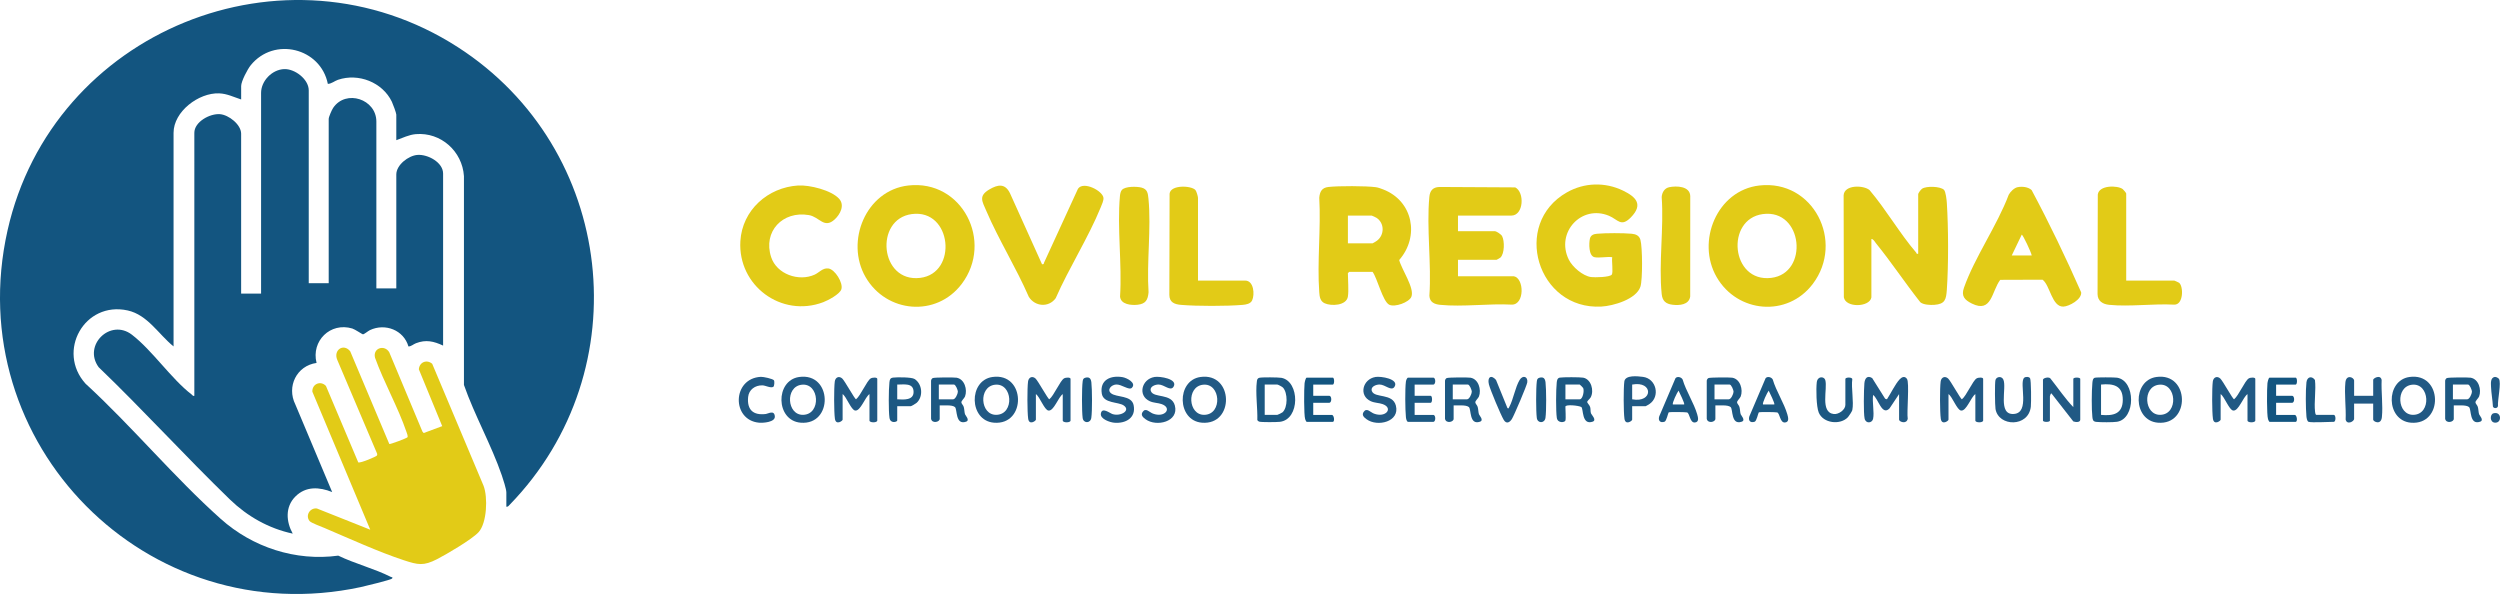 <svg xmlns="http://www.w3.org/2000/svg" id="Layer_2" data-name="Layer 2" viewBox="0 0 1384.17 328.88"><g id="Camada_1" data-name="Camada 1"><g><path d="M280.35,280.57v-7.92c0-1.85-1.82-7.43-2.52-9.47-5.74-16.72-15.08-33.25-20.96-50.05v-115.62c-.91-13.75-12.76-24.41-26.65-23.24-3.77.32-7.31,2.09-10.8,3.35v-14.15c0-.89-1.91-6.01-2.46-7.14-5.22-10.79-18.47-15.97-29.8-12.16-1.95.66-3.58,2.22-5.65,2.27-3.98-19.91-29.79-26.27-42.7-10.31-1.75,2.16-5.29,8.89-5.29,11.5v7.44c-4.11-1.32-7.74-3.21-12.22-3.38-11.29-.43-25.21,10.07-25.21,21.85v118.27c-8.28-6.69-14.37-17.5-25.42-19.93-23.93-5.26-39.48,22.68-23.3,40.57,25.67,23.56,48.99,51.75,74.85,74.85,17.6,15.73,41.47,23.56,65.06,20.34,9.11,4.43,20.13,7.23,29.04,11.74.37.19,1.5.17.68,1-.69.7-15.04,4.2-17.18,4.66C81.46,350.47-22.38,245.65,4.19,127.51,29.01,17.2,157.87-35.4,253.44,26.08c87.32,56.17,101.28,178.64,28.84,253.3-.55.56-1.03,1.33-1.93,1.19Z" style="fill: #135580;"></path><path d="M225.59,242.13c.39-.62-.28-2.22-.53-2.95-4.63-13.65-12.52-27.44-17.42-41.13-1.33-5.34,5.22-7.42,7.86-3.05l18.4,43.97.68.79,10.26-3.82-12.94-31.47c.33-3.99,4.36-5.63,7.4-3.05l28.43,67.53c2.45,6.33,1.89,20.66-2.78,25.73-3.68,3.99-17.73,12.22-22.98,14.92-7.46,3.83-10.5,3.16-18.36.59-13.88-4.55-30.34-12.07-44.01-17.89-1.67-.71-7.35-2.78-8.19-3.81-2.5-3.07.23-7.47,4.05-6.96l29.54,11.75-32.06-76.42c-.2-4.35,4.66-6.28,7.53-3.17l17.89,42.32c1.35.5,9.95-3.25,10.28-3.75s.24-.96,0-1.45l-21.9-51.55c-2.32-5.38,3.43-9.43,7.16-4.76l21.64,51.32c.44.31,9.75-3.25,10.03-3.71Z" style="fill: #e2cb17;"></path><path d="M1036.12,164.7c-.97,5.46-14.3,5.85-15.24-.11l-.12-56.51c.43-5.95,11.14-5.59,14.36-2.82,9.17,10.81,16.66,23.93,25.82,34.61.3.35-.02.9,1.1.61v-32.87c0-.72,1.46-2.65,2.16-3.12,2.34-1.58,10.08-1.37,12.11.61,1,.98,1.49,5.66,1.59,7.28.88,13.59.95,34.47,0,48.02-.38,5.43-.96,7.97-6.96,8.39-2.16.15-5.99,0-7.71-1.44-8.41-10.62-15.98-22.08-24.51-32.59-.64-.79-1.52-2.51-2.59-2.45v32.39Z" style="fill: #e2cb17;"></path><path d="M974.11,102.7c29.86-3.39,47.31,31.05,29.57,54.51-14.07,18.6-41.71,16.12-53.22-3.78-11.42-19.74.17-48.07,23.65-50.73ZM976.02,118.53c-20.79,2.81-17.71,37.98,4.62,35.33,21.06-2.5,17.66-38.34-4.62-35.33Z" style="fill: #e2cb17;"></path><path d="M502.9,102.7c29.86-3.39,47.31,31.05,29.57,54.51-14.07,18.6-41.71,16.12-53.22-3.78-11.42-19.74.17-48.07,23.65-50.73ZM504.81,118.53c-20.79,2.81-17.71,37.98,4.62,35.33,21.06-2.5,17.66-38.34-4.62-35.33Z" style="fill: #e2cb17;"></path><path d="M882.81,142.39c-3.27-.7-3.1-7.7-2.54-10.21.46-2.04,2.09-2.59,3.95-2.76,4.76-.43,14.5-.45,19.24,0,2.29.22,4.12,1.02,4.79,3.37,1.14,4.01,1.26,22.09,0,25.93-2.3,6.99-15.05,10.66-21.61,11.02-35.42,1.96-49.87-45.78-19.1-63.23,9.62-5.46,21.07-5.8,31.04-.99,7.35,3.54,11.31,7.76,4.39,14.83-5.48,5.6-7.14,1.22-12.12-.87-15.22-6.37-29.63,9.21-22.29,24.21,2,4.1,7.75,9.08,12.36,9.71,1.9.26,10.48.15,11.49-1.38.82-1.24-.15-7.7.22-9.62-2.85-.41-7.21.56-9.84,0Z" style="fill: #e2cb17;"></path><path d="M838.18,152.95c5.78,1.16,6,15.7-1.08,15.71-12.68-.69-27.24,1.36-39.7.12-3.23-.32-5.81-1.46-6-5.03,1.24-17.58-1.65-37.41-.02-54.71.32-3.45,1.91-5.38,5.52-5.52l42.03.23c5.31,2.66,4.72,15.62-2.18,15.62h-29.51v8.64h20.39c.93,0,3.51,1.74,4.02,2.7,1.44,2.71,1.4,9.75-.93,11.91-.2.19-2.01,1.23-2.13,1.23h-21.35v9.12h30.95Z" style="fill: #e2cb17;"></path><path d="M746.29,164.22c-.82,5.02-9.14,5.36-12.83,3.71-2.53-1.13-2.85-3.63-3.03-6.09-1.23-16.91.98-35.27,0-52.34.3-3.42,1.46-5.57,5.06-5.98,5.57-.63,20.77-.62,26.27.12,1.28.17,2.83.76,4.05,1.23,16.59,6.41,20.28,26.07,8.88,39.09,1.21,5.03,8.67,15.63,6.74,20.36-1.25,3.07-9.18,5.97-12.29,4.38-3.58-1.83-6.53-14.59-9.18-18.17h-12.96c-.05,0-.72.67-.72.72,0,3.63.54,9.69,0,12.95ZM746.29,134.72h13.68c.14,0,2.04-1.17,2.4-1.44,4.23-3.17,4.25-9.77-.26-12.69-.38-.24-2.42-1.22-2.62-1.22h-13.2v15.35Z" style="fill: #e2cb17;"></path><path d="M1117.09,103.64c2.49-.51,5.84-.17,7.76,1.61,9.86,18.42,18.99,37.48,27.42,56.59.47,3.93-6.74,7.84-9.88,7.92-6.35.17-7.31-11.79-11.49-14.9l-23.44.08c-4.82,6.4-4.62,18.6-15.69,13.13-4.13-2.04-5.99-4.21-4.39-8.75,5.93-16.86,18.39-34.46,24.79-51.5.92-1.69,3.02-3.8,4.92-4.19ZM1124.89,141.43c-.17-1.51-4.88-11.5-5.52-11.51l-5.52,11.51h11.04Z" style="fill: #e2cb17;"></path><path d="M441.97,102.71c6.21-.38,18.28,2.57,22.61,7.33,3.29,3.61.58,8.67-2.41,11.42-5.89,5.42-8.42-1.36-14.32-2.37-14.48-2.49-25.54,9.06-20.89,23.28,3.09,9.44,15.27,13.7,24.07,9.7,2.48-1.13,4.47-3.8,7.54-3.44,3.72.44,8.39,8.04,7.27,11.53-.89,2.76-7.42,6.17-10.09,7.18-23.11,8.71-47.29-9.19-45.83-33.83,1.02-17.15,15.18-29.77,32.05-30.81Z" style="fill: #e2cb17;"></path><path d="M576.91,146.23c.23.22,1.18.12,1.06-.61l18.87-41.1c3.03-4.46,13.74,1.15,14.12,5.05.14,1.44-.94,3.78-1.5,5.17-6.86,16.83-17.6,33.6-24.96,50.37-3.88,5.31-11.47,4.68-14.89-.79-6.94-15.99-16.68-31.59-23.5-47.51-2.3-5.37-4.47-8.31,1.67-11.93,4.75-2.8,8.74-3.45,11.45,2.17l17.68,39.19Z" style="fill: #e2cb17;"></path><path d="M1177.2,155.35h26.63c.14,0,2.37,1,2.64,1.2,2.51,1.91,2.55,12.36-2.75,12.12-11.45-.63-24.61,1.24-35.87.11-3.61-.36-6.44-2.01-6.5-5.97l.13-55.08c.58-5.33,11.01-5.19,13.83-3.01.41.32,1.9,2.1,1.9,2.42v48.22Z" style="fill: #e2cb17;"></path><path d="M663.28,155.35h26.15c4.75,0,5.39,7.71,3.81,11.01-.89,1.87-3.39,2.29-5.23,2.44-8.78.75-25.33.75-34.1,0-3.63-.31-6.44-1.37-6.48-5.52l.13-56.04c.54-5.05,12.01-4.57,14.3-2.04.57.63,1.43,3.58,1.43,4.33v45.82Z" style="fill: #e2cb17;"></path><path d="M924.19,103.64c4.08-.83,11.48-.61,11.65,4.93l-.03,55.63c-.71,4.62-5.98,4.98-9.75,4.53s-5.66-2.12-6.04-5.95c-1.71-16.9,1.26-36.54,0-53.73.22-2.52,1.55-4.87,4.19-5.41Z" style="fill: #e2cb17;"></path><path d="M621.2,105.12c1.91-2.06,8.23-1.92,10.8-1.26,3.32.86,3.56,3.13,3.87,6.21,1.6,16.41-1.06,35.1.05,51.75-.38,4.25-1.56,6.4-6.04,6.91-3.5.4-9.41-.12-9.74-4.55,1.15-17.89-1.68-38.01-.07-55.64.1-1.1.38-2.61,1.13-3.43Z" style="fill: #e2cb17;"></path><path d="M1037.08,231.87c-.53,2.44-4.03,2.85-4.7-.1s-.44-16.13-.13-19.59c.25-2.72,1.62-4.55,4.32-2.84l7.18,11.43.99.3c2.08-3.13,4.54-8.35,6.99-11,1.25-1.34,2.83-2.06,4.09-.3,1.47,2.05-.18,18.4.43,22.09-.63,3.21-4.79,1.68-4.79.49v-14.15l-5.28,7.91c-4.25,4.4-6.24-5.53-9.11-7.43-.56,3.77.75,9.72,0,13.19Z" style="fill: #215984;"></path><path d="M588.42,218.2c-2.44,1.61-4.93,9.46-7.9,9.12-2.28-.26-4.84-7.73-6.98-9.12v14.15c0,.7-3.73,3.29-4.27-.51s-.57-16.92-.07-20.63c.31-2.26,2.29-3.26,4.11-1.66,1.4,1.24,6.94,11.49,7.67,11.51,2.51-1.95,5.95-10.23,8.12-11.54.97-.59,3.63-.72,3.63.27v23.03c0,1.34-4.32,1.34-4.32,0v-14.63Z" style="fill: #215984;"></path><path d="M1244.38,218.2c-2.44,1.61-4.93,9.46-7.9,9.12-2.28-.26-4.84-7.73-6.98-9.12v14.15c0,.7-3.73,3.29-4.27-.51s-.57-16.92-.07-20.63c.31-2.26,2.29-3.26,4.11-1.66,1.4,1.24,6.94,11.49,7.67,11.51,2.51-1.95,5.95-10.23,8.12-11.54.97-.59,3.63-.72,3.63.27v23.03c0,1.34-4.32,1.34-4.32,0v-14.63Z" style="fill: #215984;"></path><path d="M1093.7,218.2c-2.44,1.61-4.93,9.46-7.9,9.12-2.28-.26-4.84-7.73-6.98-9.12v14.15c0,.7-3.73,3.29-4.27-.51s-.57-16.92-.07-20.63c.31-2.26,2.29-3.26,4.11-1.66,1.4,1.24,6.94,11.49,7.67,11.51,2.51-1.95,5.95-10.23,8.12-11.54.97-.59,3.63-.72,3.63.27v23.03c0,1.34-4.32,1.34-4.32,0v-14.63Z" style="fill: #215984;"></path><path d="M481.41,218.2c-2.44,1.61-4.93,9.46-7.9,9.12-2.28-.26-4.84-7.73-6.98-9.12v14.15c0,.7-3.73,3.29-4.27-.51s-.57-16.92-.07-20.63c.31-2.26,2.29-3.26,4.11-1.66,1.4,1.24,6.94,11.49,7.67,11.51,2.51-1.95,5.95-10.23,8.12-11.54.97-.59,3.63-.72,3.63.27v23.03c0,1.34-4.32,1.34-4.32,0v-14.63Z" style="fill: #215984;"></path><path d="M664.6,208.73c18.51-2.66,19.05,26.85.84,25.3-13.86-1.18-14.15-23.38-.84-25.3ZM666.04,213.01c-9.26,1.07-8.22,16.87.78,16.67,10.19-.23,9.07-17.81-.78-16.67Z" style="fill: #215984;"></path><path d="M442.43,208.73c18.51-2.66,19.05,26.85.84,25.3-13.86-1.18-14.15-23.38-.84-25.3ZM443.87,213.01c-9.26,1.07-8.22,16.87.78,16.67,10.19-.23,9.07-17.81-.78-16.67Z" style="fill: #215984;"></path><path d="M1193.88,208.73c18.51-2.66,19.05,26.85.84,25.3-13.86-1.18-14.15-23.38-.84-25.3ZM1195.32,213.01c-9.26,1.07-8.22,16.87.78,16.67,10.19-.23,9.07-17.81-.78-16.67Z" style="fill: #215984;"></path><path d="M1333.99,208.73c18.51-2.66,19.05,26.85.84,25.3-13.86-1.18-14.15-23.38-.84-25.3ZM1335.44,213.01c-9.26,1.07-8.22,16.87.78,16.67,10.19-.23,9.07-17.81-.78-16.67Z" style="fill: #215984;"></path><path d="M549.44,208.73c18.51-2.66,19.05,26.85.84,25.3-13.86-1.18-14.15-23.38-.84-25.3ZM550.88,213.01c-9.26,1.07-8.22,16.87.78,16.67,10.19-.23,9.07-17.81-.78-16.67Z" style="fill: #215984;"></path><path d="M1159.76,209.16c.96-.32,10.95-.27,12.37-.05,10.38,1.62,10.39,22.79,0,24.41-2.22.35-9.22.33-11.51.06-1.73-.2-1.95-1.03-2.14-2.66-.5-4.36-.41-14.29-.01-18.74.09-1,.17-2.64,1.3-3.02ZM1163.28,229.71c6.75.65,12.04-.52,12.04-8.4s-5.29-9.05-12.04-8.4v16.79Z" style="fill: #1c5882;"></path><path d="M866.73,232.83c-.34,1.1-4.28,1.67-4.77-1.47-.56-3.62-.48-15.87-.04-19.65.14-1.17.35-2.39,1.69-2.63,1.69-.31,11.24-.29,12.93.02,4.44.82,6.16,7.11,4.2,10.87-.47.9-2.06,2-1.95,2.69.08.49,1.36,1.74,1.63,2.71.33,1.15.09,2.32.43,3.41.26.83,3.45,3.85.92,4.7-6.16,2.07-4.99-7.34-6.25-8.12-1.33-.83-8.8-1.61-8.8-.2,0,1.66.34,6.57,0,7.68ZM866.73,221.08h7.92c1.62,0,2.63-4.54,1.91-6.23-.1-.23-1.77-1.93-1.91-1.93h-7.92v8.16Z" style="fill: #1c5882;"></path><path d="M697.2,209.18c1.34-.39,10.63-.28,12.27.01,10.24,1.86,10.4,23.08-.85,24.36-1.76.2-10.08.29-11.42-.1-.46-.14-.81-.45-1.06-.86.21-6.53-1.1-15.06-.26-21.38.12-.94.28-1.74,1.32-2.04ZM700.22,229.71h6.96c.26,0,2.55-1.11,2.9-1.42,3-2.68,2.94-10.86.24-13.71-.44-.46-2.71-1.67-3.13-1.67h-6.96v16.79Z" style="fill: #1c5882;"></path><path d="M1147.93,225.4v-15.59c0-1.01,3.84-1.01,3.84,0v22.55c0,1.65-2.68,1.41-3.85.96l-11.99-15.36c-.45-.71-.96,1.36-.96,1.44v13.43c0,1.01-3.84,1.01-3.84,0v-22.55c0-1.01,3.26-1.81,4.11-.75,4.22,5.27,8.03,11.03,12.68,15.87Z" style="fill: #215984;"></path><path d="M1358.58,224.44v7.44c0,1.87-4.26,2.77-4.78-.01v-21.08c.08-.6.4-1.19.94-1.46.84-.41,11.72-.45,13.17-.21,4.47.75,6.11,6.63,4.69,10.4-.37.97-2.03,2.33-2.02,3.25,0,.69,1.04,1.57,1.31,2.52.38,1.33.36,3.08.71,4.08.25.7,2.88,3.33.54,4.12-6.01,2.03-4.72-6.94-6.13-8.12-1.63-1.37-6.34-.78-8.44-.92ZM1358.1,221.08h7.92c1.26,0,2.56-2.97,2.61-4.12.04-1.05-1.25-4.04-2.13-4.04h-8.4v8.16Z" style="fill: #1c5882;"></path><path d="M949.75,224.44v7.44c0,1.87-4.26,2.77-4.78-.01v-21.08c.08-.6.4-1.19.94-1.46.84-.41,11.72-.45,13.17-.21,4.47.75,6.11,6.63,4.69,10.4-.37.97-2.03,2.33-2.02,3.25,0,.69,1.04,1.57,1.31,2.52.38,1.33.36,3.08.71,4.08.25.7,2.88,3.33.54,4.12-6.01,2.03-4.72-6.94-6.13-8.12-1.63-1.37-6.34-.78-8.44-.92ZM949.27,221.08h7.92c1.26,0,2.56-2.97,2.61-4.12.04-1.05-1.25-4.04-2.13-4.04h-8.4v8.16Z" style="fill: #1c5882;"></path><path d="M520.28,224.44v7.44c0,1.87-4.26,2.77-4.78-.01v-21.08c.08-.6.4-1.19.94-1.46.84-.41,11.72-.45,13.17-.21,4.47.75,6.11,6.63,4.69,10.4-.37.97-2.03,2.33-2.02,3.25,0,.69,1.04,1.57,1.31,2.52.38,1.33.36,3.08.71,4.08.25.7,2.88,3.33.54,4.12-6.01,2.03-4.72-6.94-6.13-8.12-1.63-1.37-6.34-.78-8.44-.92ZM519.8,221.08h7.92c1.26,0,2.56-2.97,2.61-4.12.04-1.05-1.25-4.04-2.13-4.04h-8.4v8.16Z" style="fill: #1c5882;"></path><path d="M804.83,224.44v7.44c0,1.87-4.26,2.77-4.78-.01v-21.08c.08-.6.4-1.19.94-1.46.84-.41,11.72-.45,13.17-.21,4.47.75,6.11,6.63,4.69,10.4-.37.97-2.03,2.33-2.02,3.25,0,.69,1.04,1.57,1.31,2.52.38,1.33.36,3.08.71,4.08.25.7,2.88,3.33.54,4.12-6.01,2.03-4.72-6.94-6.13-8.12-1.63-1.37-6.34-.78-8.44-.92ZM804.35,221.08h7.92c1.26,0,2.56-2.97,2.61-4.12.04-1.05-1.25-4.04-2.13-4.04h-8.4v8.16Z" style="fill: #1c5882;"></path><path d="M1303.4,219.16h10.56v-8.88c0-.84,4.05-3.13,4.68.09-.3,6.53.79,14.17.14,20.57-.48,4.72-4.83,2.45-4.83,1.41v-8.88h-10.56v8.4c0,1.59-4.07,3.54-4.68.39.29-6.53-.79-14.16-.14-20.57.47-4.62,4.83-2.76,4.83-.93v8.4Z" style="fill: #215984;"></path><path d="M639.16,208.72c3.01-.51,13.1,1.07,10.63,5.33-1.68,2.9-5.15-1.15-8.34-1.16-2,0-5.23,1.25-4.21,3.73,1.61,3.93,11.4.95,13.24,7.91,2.38,8.98-10.2,12.02-16.22,7.59-1.42-1.04-2.79-2.28-1.63-4.02,1.72-2.59,3.72.14,5.71.9,6.64,2.54,10.94-3.14,4.79-5.27-2.1-.73-4.34-.59-6.56-1.6-6.8-3.11-4.49-12.2,2.6-13.4Z" style="fill: #215984;"></path><path d="M761.52,208.72c3.01-.51,13.1,1.07,10.63,5.33-1.68,2.9-5.15-1.15-8.34-1.16-2,0-5.23,1.25-4.21,3.73,1.61,3.93,11.4.95,13.24,7.91,2.38,8.98-10.2,12.02-16.22,7.59-1.42-1.04-2.79-2.28-1.63-4.02,1.72-2.59,3.72.14,5.71.9,6.64,2.54,10.94-3.14,4.79-5.27-2.1-.73-4.34-.59-6.56-1.6-6.8-3.11-4.49-12.2,2.6-13.4Z" style="fill: #215984;"></path><path d="M626.69,214.72c-1.57,1.59-5.74-2.04-8.75-1.83-2.7.19-5.19,2.92-2.79,4.86,2.99,2.41,11.35.96,12.5,6.56,1.45,7.08-4.42,10.28-10.71,9.74-2.35-.2-7.85-2.02-7.43-5.02.54-3.88,4.94-.25,6.46.24,4.51,1.43,10.22-1.98,6.21-4.77-3.02-2.1-11.25-1.01-12.15-6.56-1.24-7.63,4.95-10.25,11.51-9.12,2.36.41,7.82,3.19,5.13,5.9Z" style="fill: #215984;"></path><path d="M1120.69,209.2c.73-.74,2.71-.69,3.28.2.66,1.03.67,13.73.44,15.75-1.3,11.56-17.89,11.15-19.56,1.32-.33-1.91-.46-14.66-.02-16.11.57-1.89,3.41-2.25,4.35-.22,2.07,4.46-3.34,19.71,5.82,19.06s2.77-17.05,5.69-20.01Z" style="fill: #215984;"></path><path d="M727.1,212.92v6.24h8.88c1.46,0,1.46,3.84,0,3.84h-8.88v6.72h10.32c1.21,0,1.72,3.84.48,3.84h-14.4c-.31,0-.75-1.12-.88-1.52-.72-2.26-.65-16.91-.32-19.83.07-.6.57-3.12,1.2-3.12h14.4c1.01,0,1.01,3.84,0,3.84h-10.8Z" style="fill: #135580;"></path><path d="M1260.21,212.92v6.24h8.88c1.46,0,1.46,3.84,0,3.84h-8.88v6.72h10.32c1.21,0,1.72,3.84.48,3.84h-14.4c-.31,0-.75-1.12-.88-1.52-.72-2.26-.65-16.91-.32-19.83.07-.6.57-3.12,1.2-3.12h14.4c1.01,0,1.01,3.84,0,3.84h-10.8Z" style="fill: #135580;"></path><path d="M783.24,212.92v6.24h8.88c1.01,0,1.01,3.84,0,3.84h-8.88v6.72h10.32c1.46,0,1.46,3.84,0,3.84h-13.92c-.86,0-1.16-1.9-1.23-2.61-.42-4.16-.53-15.73,0-19.72.09-.63.61-2.14,1.22-2.14h13.92c1.46,0,1.46,3.84,0,3.84h-10.32Z" style="fill: #1c5882;"></path><path d="M1025.56,227.08c-.12.61-1.83,3.26-2.38,3.86-4.2,4.55-13.76,3.48-16.21-2.54-1.35-3.31-1.51-13-1.09-16.68s4.12-3.34,4.71-1.33c1.41,4.81-3.03,17.93,4.7,18.84,2.73.32,6.43-2.38,6.43-5.03v-14.39c0-.88,3.37-1.17,3.84,0-.7,4.99.94,12.64,0,17.27Z" style="fill: #1c5882;"></path><path d="M973.79,228.33c-.32.28-1.19,4.78-2.28,5.16-2.38.83-3.69-.61-2.95-2.95l8.99-21.12c.97-1.24,3.31-.65,3.98.74,1.86,6.36,6.29,13.07,8.07,19.28.47,1.65,1.17,4.26-1.3,4.48-2.81.24-2.8-5.05-4.32-5.57-.62-.21-9.8-.36-10.19-.02ZM982.38,223.95c.46-.45-2.59-6.61-3.11-7.67-.77.97-3.73,7.05-3.12,7.67h6.24Z" style="fill: #1c5882;"></path><path d="M923.89,228.33c-.32.28-1.19,4.78-2.28,5.16-2.38.83-3.69-.61-2.95-2.95l8.99-21.12c.97-1.24,3.31-.65,3.98.74,1.86,6.36,6.29,13.07,8.07,19.28.47,1.65,1.17,4.26-1.3,4.48-2.81.24-2.8-5.05-4.32-5.57-.62-.21-9.8-.36-10.19-.02ZM932.47,223.95c.46-.45-2.59-6.61-3.11-7.67-.77.97-3.73,7.05-3.12,7.67h6.24Z" style="fill: #1c5882;"></path><path d="M903.68,224.92v7.44c0,.7-3.73,3.29-4.27-.51s-.57-16.88-.07-20.63,7.45-2.92,10.29-2.56c7.52.95,9.67,10.97,3.62,15.03-.33.22-2,1.23-2.13,1.23h-7.44ZM903.68,221.08c11.71,2.21,11.8-10.4,0-8.16v8.16Z" style="fill: #215984;"></path><path d="M496.77,224.92v7.92c0,.74-3.76,1.95-4.29-1.47-.56-3.63-.48-15.85-.04-19.65.19-1.63.41-2.45,2.14-2.66,2.26-.26,10.11-.27,11.76.77,4.35,2.71,4.95,9.71,1.22,13.17-.47.44-2.92,1.92-3.36,1.92h-7.44ZM496.77,221.08c3.35.18,9.07.73,9.05-4.08-.02-5.23-5.44-4.03-9.05-4.08v8.16Z" style="fill: #1c5882;"></path><path d="M428.55,210.6c.32.51.22,3.14-.37,3.55-1.34.94-4.3-.74-6.03-.79-4.07-.11-7.55,2.39-7.94,6.49-.68,7.08,2.85,10.23,9.83,9.36,1.36-.17,4.63-2.35,4.96,1.3.3,3.28-6.51,3.73-8.77,3.52-15.24-1.41-14.93-24.56,1.03-25.39,1.32-.07,6.72,1.07,7.28,1.96Z" style="fill: #215984;"></path><path d="M834.59,225.87c.7.68.83-.18,1.07-.61,2.24-4.12,3.28-10.91,5.72-14.91,1.73-2.84,4.67-1.91,4.23,1.33-.24,1.78-7.33,18.41-8.52,20.3-1.28,2.03-3.09,2.89-4.53.48-1.65-2.77-7.43-16.54-8.2-19.62-1-4.05,1.23-5.61,3.93-2.49l6.31,15.53Z" style="fill: #215984;"></path><path d="M1278.21,233.55c-.89-.27-1.15-2.26-1.22-3.1-.41-4.43-.48-14.4.01-18.74.36-3.15,2.97-3.75,4.71-1.33.68,5.6-.57,12.21.07,17.68.06.48.22,1.65.74,1.65h9.6c1.26,0,1.26,3.84,0,3.84-2.76,0-12.1.55-13.92,0Z" style="fill: #1c5882;"></path><path d="M852.2,209.18c2.33-.7,3.26.34,3.51,2.54.44,3.82.52,15.99-.04,19.65-.49,3.18-4.39,3.09-4.79.05-.49-3.71-.49-16.5,0-20.2.13-.94.28-1.73,1.32-2.04Z" style="fill: #1c5882;"></path><path d="M600.75,209.18c2.33-.7,3.26.34,3.51,2.54.44,3.82.52,15.99-.04,19.65-.49,3.18-4.39,3.09-4.79.05-.49-3.71-.49-16.5,0-20.2.13-.94.28-1.73,1.32-2.04Z" style="fill: #1c5882;"></path><path d="M1381.45,208.7c.62-.06,1.78.59,2.12,1.06,1.44,2-.8,11.92-.52,14.9.01,1.51-2.38,1.74-2.8.41-.18-3.54-.92-7.44-1.05-10.94-.07-1.85-.43-5.2,2.25-5.44Z" style="fill: #215984;"></path><path d="M1380.51,228.85c4.5-1.35,4.92,5.4.9,5.17-3.04-.17-2.86-4.59-.9-5.17Z" style="fill: #215984;"></path><path d="M170.95,156.79h11.04v-90.92c0-1.14,1.74-5.08,2.48-6.16,7.07-10.4,23.91-4.83,23.91,7.6v92.36h11.04v-63.09c0-5.24,6.71-10.45,11.74-10.81,5.67-.41,14.17,4.1,14.17,10.33v95.24c-5.15-2.4-9.47-3.44-15-1.32-1.55.59-2.63,1.8-4.19,1.8-2.6-9.06-12.86-13.03-21.3-9.06-1.02.48-3.22,2.35-3.91,2.35-.34,0-4.39-2.78-5.88-3.23-12.15-3.66-22.86,6.93-19.78,19.06-11.05,1.54-16.68,13.09-11.74,23.02l20.38,48.47c-7.1-2.84-14.54-3.33-20.34,2.45s-5.14,14.01-1.49,20.57c-13.28-2.84-25.11-9.54-34.81-18.93-24.63-23.85-47.88-49.43-72.64-73.22-8.87-12.09,6.47-27.18,18.44-17.96,11.28,8.68,21.8,24.47,33.09,33.12.48.37.61.93,1.44.72V73.54c0-6.09,8.61-10.76,14.18-10.33,4.86.37,11.73,5.76,11.73,10.81v88.52h11.04V51.47c0-6.69,6.07-12.93,12.74-13.21,5.96-.25,13.65,5.61,13.65,11.77v106.75Z" style="fill: #135580;"></path></g></g></svg>